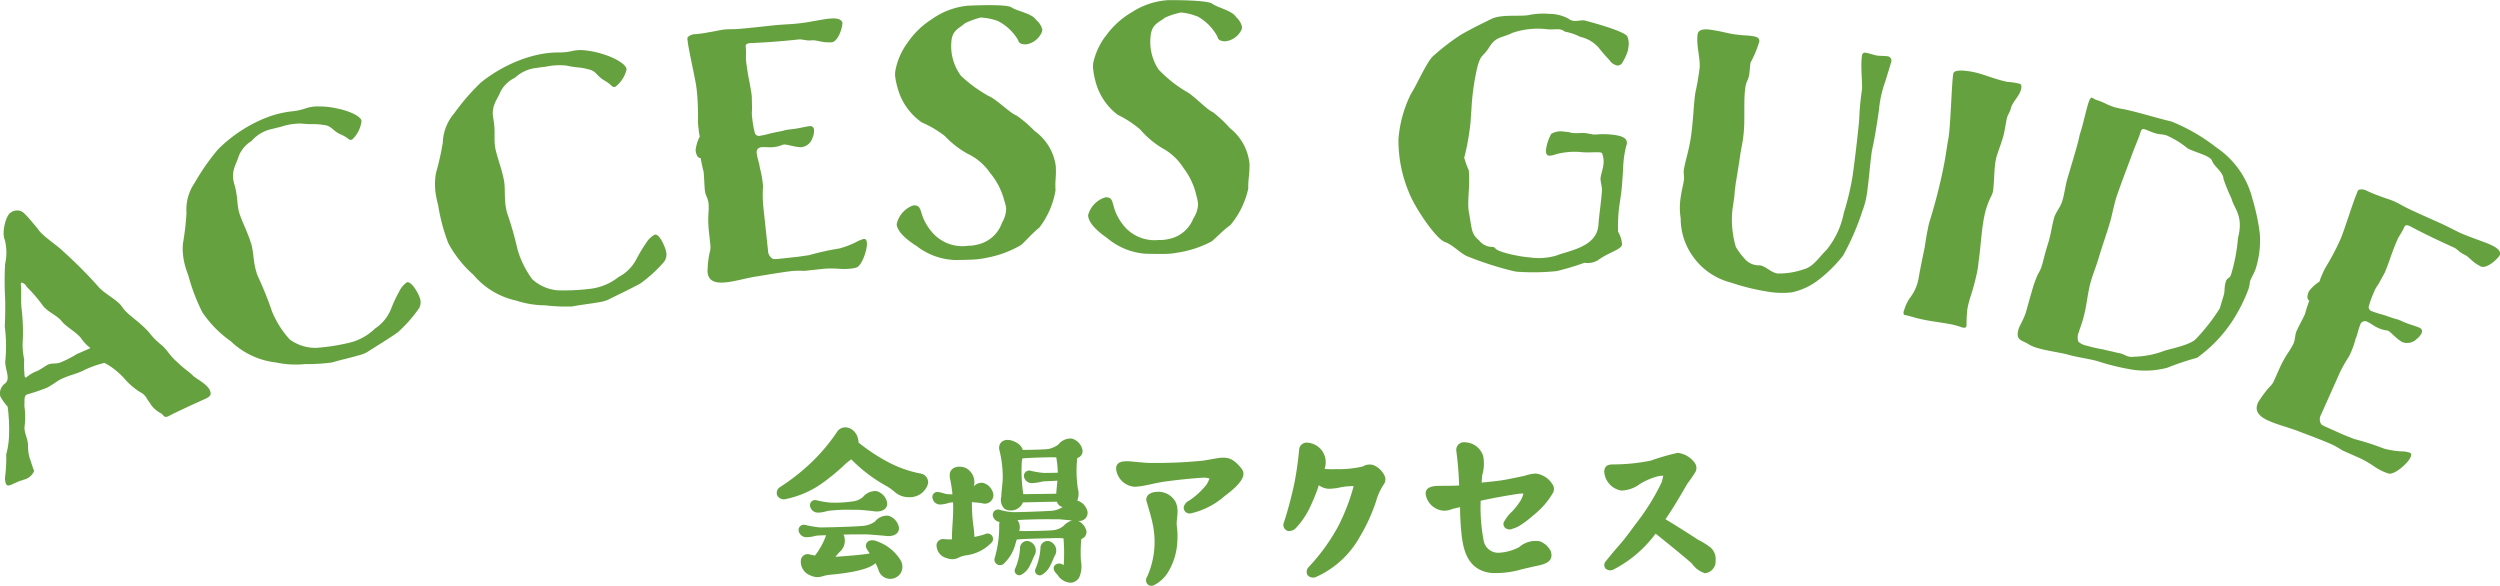 <svg id="access-title.svg" xmlns="http://www.w3.org/2000/svg" width="237.941" height="55.75" viewBox="0 0 237.941 55.75">
  <defs>
    <style>
      .cls-1 {
        fill: #66a140;
        fill-rule: evenodd;
      }
    </style>
  </defs>
  <path id="マーケットエリア" class="cls-1" d="M959.339,2043.2a3.1,3.1,0,0,0,.883-0.16,14.985,14.985,0,0,1,2.268-.11h0.685c0.306,0.02,1.152.09,1.53,0.15,0.828,0.09,1.3-.33,1.189-0.88a1.417,1.417,0,0,0-1.009-1.05,1.515,1.515,0,0,0-1.26.54,1.719,1.719,0,0,1-.918.43,11.974,11.974,0,0,1-2.107.13,7.493,7.493,0,0,1-1.422-.23,0.492,0.492,0,0,0-.6.61A0.761,0.761,0,0,0,959.339,2043.2Zm5.672,2.76c-0.864-.4-1.332.2-1.044,0.7,0.018,0.02.126,0.2,0.27,0.41a0.035,0.035,0,0,1-.036.02c-0.54.11-1.89,0.22-3.151,0.31h-0.072c0.162-.18.342-0.4,0.4-0.45a1.423,1.423,0,0,0,.378-1.66c0.685-.02,1.351-0.02,1.837-0.02a6.473,6.473,0,0,1,.684.02c0.306,0.02,1.17.09,1.548,0.13,0.829,0.09,1.3-.33,1.189-0.88a1.445,1.445,0,0,0-1.009-1.05,1.467,1.467,0,0,0-1.26.56,2.326,2.326,0,0,1-1.1.41c-1.351.11-3.925,0.15-4.123,0.15a10.4,10.4,0,0,1-1.423-.24,0.5,0.5,0,0,0-.612.6,0.755,0.755,0,0,0,.756.57,3.952,3.952,0,0,0,.9-0.14c0.126-.02.485-0.04,0.954-0.05a6.925,6.925,0,0,1-1.063,1.94c-0.18-.04-0.342-0.07-0.5-0.11a0.645,0.645,0,0,0-.828.47,1.385,1.385,0,0,0,.9,1.53,1.516,1.516,0,0,0,1.17.07,3.523,3.523,0,0,1,.756-0.14c2.107-.2,3.673-0.54,4.267-1.1a5.872,5.872,0,0,1,.27.61,1.168,1.168,0,0,0,2.161.27,1.207,1.207,0,0,0-.072-1.2A4.274,4.274,0,0,0,965.011,2045.96Zm4.07-6.48a11.192,11.192,0,0,1-2.972-1.03,17.536,17.536,0,0,1-2.916-1.91c-0.018-.09-0.018-0.16-0.036-0.25-0.18-1.19-1.531-1.64-2.071-.7a17.672,17.672,0,0,1-2.305,2.75,20.042,20.042,0,0,1-3.043,2.41,0.668,0.668,0,0,0-.305.8,0.708,0.708,0,0,0,.774.37,9.2,9.2,0,0,0,3.6-1.58,20.722,20.722,0,0,0,1.872-1.53,5.961,5.961,0,0,1,.738-0.63,0.362,0.362,0,0,1,.072-0.05,14.5,14.5,0,0,0,3.331,2.53,5.1,5.1,0,0,1,.793.56,1.992,1.992,0,0,0,1.386.51,1.787,1.787,0,0,0,1.8-1.3A0.846,0.846,0,0,0,969.081,2039.48Zm14.993,4.5a0.771,0.771,0,0,0,.9-0.88,1.44,1.44,0,0,0-.973-1.05,1.8,1.8,0,0,0,.054-1.15A11.152,11.152,0,0,1,984,2038a0.674,0.674,0,0,0,.486-0.81,1.432,1.432,0,0,0-1.008-1.04,1.464,1.464,0,0,0-1.26.55,2.226,2.226,0,0,1-.955.44c-0.414.07-2.178,0.09-2.394,0.09h-0.055a1.176,1.176,0,0,0-.558-0.67c-1.1-.65-1.836-0.07-1.674.67a10.448,10.448,0,0,1,.324,2.68c0,0.39-.126,1.33-0.144,1.8a1.166,1.166,0,0,0,.342,1.15,1.263,1.263,0,0,0,1.5-.27,0.948,0.948,0,0,0,.215-0.36c0.595-.02,2.035-0.05,3.242-0.07a0.727,0.727,0,0,0,.288.4,0.557,0.557,0,0,0,.27.1,2.327,2.327,0,0,1-1.009.36c-1.332.09-3.565,0.15-3.781,0.13a5.386,5.386,0,0,1-1.242-.23,0.5,0.5,0,0,0-.612.61,0.761,0.761,0,0,0,.63.56,1.127,1.127,0,0,0-.036.34,10.455,10.455,0,0,1-.414,3.04,0.531,0.531,0,0,0,.9.54,3.847,3.847,0,0,0,1.044-1.78c0.036-.13.09-0.27,0.127-0.45a1.011,1.011,0,0,1,.288-0.04c0.4-.05,3.169-0.11,3.6-0.12,0.109,0,.325.01,0.576,0.03a17.3,17.3,0,0,1,.019,2.56,0.626,0.626,0,0,0-.865.02c-0.179.25-.09,0.54,0.27,0.88a1.526,1.526,0,0,0,1.315.76,0.985,0.985,0,0,0,.828-0.69,2.673,2.673,0,0,0,.09-1.39,13.822,13.822,0,0,1,.036-2.08,0.7,0.7,0,0,0,.486-0.78A1.453,1.453,0,0,0,984.074,2043.98Zm-2.485-6.05a3.558,3.558,0,0,1,.414.02,9.89,9.89,0,0,1,.144,1.45c-0.612.02-1.224,0.02-1.332,0.02a7.66,7.66,0,0,1-1.278-.21,0.5,0.5,0,0,0-.6.61,0.743,0.743,0,0,0,.757.57,4.356,4.356,0,0,0,.936-0.14c0.2-.04.828-0.05,1.476-0.09-0.035.41-.09,0.92-0.108,1.24h0c-1.206.02-2.7,0.04-3.132,0.04a1.2,1.2,0,0,1-.036-0.24,14.652,14.652,0,0,1-.108-2.86c0.018-.09.036-0.2,0.054-0.3C979.357,2037.98,981.157,2037.93,981.589,2037.93Zm0.217,6.93c-0.4.07-2.935,0.11-3.134,0.09h-0.2a1.144,1.144,0,0,0-.163-1.04c0.811-.06,2.233-0.09,3.259-0.08h0.685c0.234,0.02.81,0.08,1.242,0.11a1.962,1.962,0,0,0-.792.51A1.793,1.793,0,0,1,981.806,2044.86Zm-6.609.4a8.213,8.213,0,0,1-.99.25,7.088,7.088,0,0,0-.072-0.88,15.921,15.921,0,0,1-.162-2.43c0.27,0.03.612,0.05,0.954,0.1a0.813,0.813,0,0,0,1.081-.88,1.389,1.389,0,0,0-.919-1.04,0.974,0.974,0,0,0-.936.32,1.523,1.523,0,0,0-.612-1.66c-0.576-.39-1.944-0.34-1.639.98a13.183,13.183,0,0,1,.217,1.44,3.416,3.416,0,0,1-.433-0.02c-0.27,0-.45-0.13-0.918-0.2a0.478,0.478,0,0,0-.54.61,0.734,0.734,0,0,0,.684.58,3.157,3.157,0,0,0,.882-0.16c0.108-.02.252-0.04,0.379-0.06,0.017,0.24.017,0.45,0.017,0.67,0,0.92-.144,2.07-0.108,2.86a4.782,4.782,0,0,1-.756-0.02,0.629,0.629,0,0,0-.72.53,1.273,1.273,0,0,0,1.008,1.29,1.321,1.321,0,0,0,1.081-.05,2.485,2.485,0,0,1,.684-0.22,4.039,4.039,0,0,0,2.5-1.26A0.516,0.516,0,0,0,975.2,2045.26Zm4.2,0.66a0.678,0.678,0,0,0-.847.69,5.513,5.513,0,0,1-.45,1.89,0.437,0.437,0,0,0,.576.61,1.968,1.968,0,0,0,.865-0.99c0.126-.22.288-0.67,0.378-0.83A0.928,0.928,0,0,0,979.393,2045.92Zm1.944,0a0.677,0.677,0,0,0-.846.69,5.961,5.961,0,0,1-.45,1.89,0.44,0.44,0,0,0,.594.61,2.03,2.03,0,0,0,.846-0.99c0.126-.22.289-0.67,0.378-0.83A0.927,0.927,0,0,0,981.337,2045.92Zm12.06-3.65a1.868,1.868,0,0,0-1.8-1.05c-0.792.02-1.134,0.47-1.008,0.9,0.162,0.54.5,1.7,0.558,2.04a8.143,8.143,0,0,1-.486,5.11,0.611,0.611,0,0,0-.018.7,0.532,0.532,0,0,0,.666.13,3.384,3.384,0,0,0,1.386-1.33,6.208,6.208,0,0,0,.828-2.92,6.388,6.388,0,0,0-.035-1.22C993.361,2043.76,993.739,2043.2,993.4,2042.27Zm6.248-3.24c-1.171-1.48-1.765-1.07-3.656-.78a45.018,45.018,0,0,1-5.077.22c-0.4,0-1.405-.11-1.5-0.11-1.242-.16-1.782.05-1.71,0.77a1.911,1.911,0,0,0,1.765,1.61c0.918-.04,1.728-0.33,2.826-0.49,1.135-.16,2.683-0.32,3.745-0.38a1.652,1.652,0,0,1,.54.09,3.406,3.406,0,0,1-.27.56,7.166,7.166,0,0,1-1.656,1.53,0.966,0.966,0,0,0-.522.6,0.564,0.564,0,0,0,.72.61,7.345,7.345,0,0,0,3.2-1.66C999.734,2040.36,1000.08,2039.57,999.645,2039.03Zm13.585,0.63a2.048,2.048,0,0,0-1.06-.99,1.288,1.288,0,0,0-1.01.14,10.042,10.042,0,0,1-2.55.25,9.357,9.357,0,0,1-1.08-.02,1.864,1.864,0,0,0-1.64-2.5,0.714,0.714,0,0,0-.78.69c-0.09,1-.25,2.14-0.43,3.07a37.2,37.2,0,0,1-1.01,3.82,0.588,0.588,0,0,0,.4.83,0.907,0.907,0,0,0,.74-0.29,7.626,7.626,0,0,0,1.38-2.07,17.015,17.015,0,0,0,.8-2,1.652,1.652,0,0,0,.97.34,5.63,5.63,0,0,0,.92-0.1,6.06,6.06,0,0,1,1.42-.15,19.51,19.51,0,0,1-1.46,3.8,18.527,18.527,0,0,1-2.83,3.91,0.64,0.64,0,0,0-.09.77,0.711,0.711,0,0,0,.87.13,8.878,8.878,0,0,0,4.05-3.71,16.887,16.887,0,0,0,1.6-3.48,5.642,5.642,0,0,1,.72-1.58A0.8,0.8,0,0,0,1013.23,2039.66Zm12.19,3.4a3.543,3.543,0,0,0-.85,1.1,0.509,0.509,0,0,0,.13.47,0.671,0.671,0,0,0,.76.09c0.21-.06.7-0.15,2.28-1.55a7.217,7.217,0,0,0,1.55-1.89,0.78,0.78,0,0,0-.09-0.81,2.171,2.171,0,0,0-1.55-.99,3.719,3.719,0,0,0-1.06.21c-0.43.09-1.37,0.29-1.76,0.36-0.76.15-2.17,0.27-2.35,0.29,0.02-.23.04-0.5,0.06-0.72a3.815,3.815,0,0,0,.09-1.8,1.858,1.858,0,0,0-1.71-1.31,0.731,0.731,0,0,0-.85.81,32.339,32.339,0,0,1,.27,3.29c-0.29.04-1.35,0.04-1.85,0.04-1.21,0-1.43.41-1.3,0.97a1.866,1.866,0,0,0,1.75,1.4,2.219,2.219,0,0,0,.74-0.16c0.32-.09.55-0.14,0.75-0.18a25.141,25.141,0,0,0,.16,2.77c0.15,1.07.45,3.28,2.88,3.5a8.95,8.95,0,0,0,2.81-.35c0.11-.03,1.14-0.27,1.62-0.37,1.07-.22,1.39-0.65,1.16-1.37a1.915,1.915,0,0,0-1.07-.94,2.408,2.408,0,0,0-1.96.58,4.8,4.8,0,0,1-1.91.52,1.407,1.407,0,0,1-1.46-1.24,16.733,16.733,0,0,1-.27-3.71c0.96-.22,2.56-0.51,3.52-0.65a4.312,4.312,0,0,1,.55-0.04,2.58,2.58,0,0,1-.25.64A7.324,7.324,0,0,1,1025.42,2043.06Zm18.85,3.46a7.193,7.193,0,0,0-1.19-.74c-1.06-.7-2.61-1.66-3.1-1.95,0.65-.93,1.5-2.37,2.09-3.4a12.191,12.191,0,0,0,.77-1.12,0.817,0.817,0,0,0-.05-0.81,2.325,2.325,0,0,0-1.66-.99,22.263,22.263,0,0,0-2.55.74,18.13,18.13,0,0,1-3.44.36c-0.47,0-.96,0-0.99.69a1.952,1.952,0,0,0,1.62,1.8,3.069,3.069,0,0,0,1.78-.63,6.357,6.357,0,0,1,1.84-.76c0.19-.02.37-0.02,0.37-0.02a3.862,3.862,0,0,1-.14.61,21.1,21.1,0,0,1-2.47,3.97c-0.63.86-1.04,1.42-1.54,1.99-0.54.62-.9,1.05-1.28,1.53a0.554,0.554,0,0,0-.08.71,0.672,0.672,0,0,0,.83.09,11.557,11.557,0,0,0,3.96-3.39c0.2,0.15,2.96,2.38,3.46,2.85a2.369,2.369,0,0,0,1.24.92,1.141,1.141,0,0,0,1.01-1.23A1.439,1.439,0,0,0,1044.27,2046.52Z" transform="translate(-881.469 -1994.41)"/>
  <path id="MARKET_AREA" data-name="MARKET AREA" class="cls-1" d="M901.443,2031.56c-0.274-.63-1.408-1.15-1.651-1.44-0.291-.3-0.884-0.67-1.513-1.3-0.633-.55-0.85-1.04-1.373-1.52a6.841,6.841,0,0,1-1.258-1.26c-1.006-1.13-2.059-1.65-2.552-2.42-0.464-.7-1.726-1.25-2.332-2a42.19,42.19,0,0,0-3.22-3.23c-0.767-.76-2.082-1.52-2.527-2.27-0.548-.63-0.759-0.93-1.173-1.33a0.974,0.974,0,0,0-1.3-.18c-0.527.23-.921,1.93-0.632,2.59a4.87,4.87,0,0,1,.042,2.34,29.825,29.825,0,0,0-.01,3.03c0.044,0.73.021,2.11-.02,2.92a14.656,14.656,0,0,1,.067,3.11c-0.154.82,0.553,1.8-.02,2.29a1.2,1.2,0,0,0-.507,1.09,0.771,0.771,0,0,1,.025.14,4.908,4.908,0,0,0,.707.99,16.135,16.135,0,0,1,.13,2.81,7.491,7.491,0,0,1-.265,1.73,14.059,14.059,0,0,1-.111,2.17,1.587,1.587,0,0,0,.081.63c0.1,0.23.28,0.19,0.511,0.09l0.725-.32c0.132-.05.278-0.08,0.443-0.15a1.417,1.417,0,0,0,1.01-.84c-0.13-.29-0.392-1.16-0.45-1.29a4.359,4.359,0,0,1-.136-1.12c0.014-.6-0.4-1.28-0.326-1.82a7.063,7.063,0,0,0-.015-1.92c0.019-.68-0.045-1,0.251-1.13a17.9,17.9,0,0,0,1.919-.65,10.592,10.592,0,0,0,.983-0.62,3.7,3.7,0,0,1,.612-0.31c0.594-.26,1.1-0.36,1.692-0.62a9.5,9.5,0,0,1,2.168-.8,6.842,6.842,0,0,1,1.631,1.22,0.967,0.967,0,0,0,.138.13,6.661,6.661,0,0,0,1.6,1.42,1.466,1.466,0,0,1,.676.65c0.058,0.13.287,0.38,0.344,0.52a2.722,2.722,0,0,0,.91.82c0.332,0.13.311,0.53,0.772,0.32,0.763-.41,2.562-1.23,3.255-1.54C901.41,2032.2,901.659,2032.06,901.443,2031.56Zm-17.992-10.04a0.372,0.372,0,0,1,.06-0.22,0.736,0.736,0,0,1,.5.41,13.417,13.417,0,0,1,1.522,1.77c0.544,0.7,1.387.92,1.869,1.58,0.52,0.56,1.274.93,1.761,1.51a3.751,3.751,0,0,0,.886.94c0.014,0.04-.052.07-0.15,0.11l-1.121.49a10.337,10.337,0,0,1-1.54.79c-0.395.17-.841,0.05-1.171,0.2-0.263.11-.634,0.43-1.063,0.62a3.361,3.361,0,0,0-1.03.61c-0.066.03-.114,0.01-0.157-0.09a11.1,11.1,0,0,1-.046-1.63,6.433,6.433,0,0,1-.128-1.91,19.239,19.239,0,0,0-.112-2.86C883.431,2023.18,883.53,2021.88,883.451,2021.52Zm28.088,6a4.143,4.143,0,0,1-2.489-.8,8.967,8.967,0,0,1-1.7-2.69,32.168,32.168,0,0,0-1.291-3.22,3.2,3.2,0,0,1-.208-0.58c-0.286-.96-0.234-1.8-0.469-2.6-0.306-1.03-.9-2.17-1.14-2.96-0.245-.83-0.118-1.54-0.475-2.75s0.176-1.82.42-2.64a2.97,2.97,0,0,1,1.223-1.45,3.491,3.491,0,0,1,1.987-1.15c0.38-.11.7-0.17,0.8-0.2a5.9,5.9,0,0,1,1.935-.31c1.123,0.12,1.2-.02,2.182.14,0.737,0.08.8,0.55,1.575,0.89,0.82,0.35.742,0.6,1.088,0.5a2.88,2.88,0,0,0,.889-1.69,0.227,0.227,0,0,0-.006-0.15c-0.133-.45-1.29-0.93-2.285-1.12a7.746,7.746,0,0,0-1.747-.2,3.644,3.644,0,0,0-1.26.18,5.52,5.52,0,0,1-1.342.29,9.538,9.538,0,0,0-1.559.31,11.6,11.6,0,0,0-2.241.93,13.57,13.57,0,0,0-3.2,2.37,20.957,20.957,0,0,0-2.215,3.17,4.528,4.528,0,0,0-.794,2.9,25.007,25.007,0,0,1-.339,2.91,6.027,6.027,0,0,0,.233,2.19,7.588,7.588,0,0,0,.279.82,18.125,18.125,0,0,0,1.348,3.54,10.676,10.676,0,0,0,2.686,2.73,7.432,7.432,0,0,0,4.315,2.03,8.9,8.9,0,0,0,2.785.15,17.451,17.451,0,0,0,2.545-.15c0.932-.28,1.815-0.46,2.54-0.68a3.045,3.045,0,0,0,.808-0.31c0.629-.41,2.188-1.36,2.9-1.87a13.174,13.174,0,0,0,2-2.25,1.126,1.126,0,0,0,.094-1.07c-0.1-.35-0.766-1.58-1.215-1.45a2.168,2.168,0,0,0-.724.86,13.285,13.285,0,0,0-.761,1.61,4.006,4.006,0,0,1-1.535,1.92,5.275,5.275,0,0,1-2.415,1.35A19.675,19.675,0,0,1,911.539,2027.52Zm22.974-5.48a4.1,4.1,0,0,1-2.393-1.06,9.039,9.039,0,0,1-1.4-2.85,31.538,31.538,0,0,0-.948-3.34,3.737,3.737,0,0,1-.146-0.59c-0.183-1-.044-1.83-0.195-2.64-0.2-1.06-.673-2.26-0.824-3.07-0.157-.85.044-1.55-0.185-2.78s0.365-1.79.694-2.59a2.985,2.985,0,0,1,1.368-1.31,3.536,3.536,0,0,1,2.1-.94c0.39-.07.715-0.09,0.821-0.11a6.257,6.257,0,0,1,1.958-.11c1.1,0.24,1.192.11,2.155,0.37,0.725,0.16.739,0.63,1.475,1.05,0.777,0.44.675,0.68,1.029,0.61a2.875,2.875,0,0,0,1.061-1.59,0.192,0.192,0,0,0,.009-0.14c-0.085-.46-1.185-1.07-2.155-1.36a8.065,8.065,0,0,0-1.717-.38,3.64,3.64,0,0,0-1.272.05,5.192,5.192,0,0,1-1.365.14,9.984,9.984,0,0,0-1.584.15,11.961,11.961,0,0,0-2.326.69,13.979,13.979,0,0,0-3.433,2.02,20.847,20.847,0,0,0-2.535,2.93,4.514,4.514,0,0,0-1.093,2.8,25.457,25.457,0,0,1-.641,2.86,6,6,0,0,0,0,2.2,7.736,7.736,0,0,0,.193.84,17.743,17.743,0,0,0,.97,3.66,10.855,10.855,0,0,0,2.386,3.01,7.39,7.39,0,0,0,4.08,2.46,8.973,8.973,0,0,0,2.754.45,17.062,17.062,0,0,0,2.548.11c0.956-.18,1.854-0.27,2.6-0.41a3.14,3.14,0,0,0,.837-0.23c0.668-.34,2.318-1.12,3.08-1.55a13.078,13.078,0,0,0,2.225-2.03,1.136,1.136,0,0,0,.206-1.06c-0.065-.35-0.6-1.65-1.057-1.56a2.141,2.141,0,0,0-.81.77,14.613,14.613,0,0,0-.925,1.53,3.959,3.959,0,0,1-1.727,1.74,5.325,5.325,0,0,1-2.544,1.1A20.609,20.609,0,0,1,934.513,2022.04Zm21.223-13.77c0.108-.01.207-0.09,0.315-0.1,0.286-.04.889,0.19,1.474,0.24a0.9,0.9,0,0,0,.29,0,1.26,1.26,0,0,0,.989-0.9,1.505,1.505,0,0,0,.138-0.74,0.353,0.353,0,0,0-.436-0.35c-0.465.05-.955,0.21-1.707,0.29a4.628,4.628,0,0,0-.64.1c-0.351.11-.923,0.18-1.556,0.35a5.959,5.959,0,0,1-.744.16,0.424,0.424,0,0,1-.528-0.2,8.728,8.728,0,0,1-.269-1.49,2.971,2.971,0,0,1-.013-0.8l-0.027-1.26c-0.039-.36-0.121-0.79-0.214-1.32-0.152-.74-0.269-1.49-0.331-2.06-0.038-.36.031-0.73-0.023-1.23-0.027-.25-0.042-0.4.423-0.45,1.082-.04,2.486-0.12,4.562-0.34,0.429-.05.739,0.14,1.276,0.08,0.429-.05.89,0.19,1.577,0.19,0.108-.01.219,0.01,0.326,0,0.609-.06,1.047-1.38,1.029-1.88-0.161-.49-0.948-0.41-1.414-0.36-0.394.04-1.953,0.36-2.777,0.44-0.68.08-1.439,0.09-2.334,0.18-2.291.25-2.971,0.32-3.62,0.36-0.469.01-.831,0.01-1.081,0.04-0.466.05-.816,0.16-1.6,0.28a9.322,9.322,0,0,1-1.178.16,1.046,1.046,0,0,0-.729.3,0.626,0.626,0,0,0,0,.32c0.1,0.97.754,3.65,0.858,4.62a23.4,23.4,0,0,1,.129,2.88,4.816,4.816,0,0,0,.06.9,3.7,3.7,0,0,0,.113.71,3.918,3.918,0,0,0-.4,1.31c0.089,0.83.479,0.75,0.479,0.75s0.105,0.64.285,1.31c0.046,0.43.063,1.26,0.125,1.83,0.042,0.4.291,0.69,0.341,1.16a5.725,5.725,0,0,1,.009.76,10.247,10.247,0,0,0,.029,1.95l0.131,1.22a1.793,1.793,0,0,1-.062.77,8.729,8.729,0,0,0-.193,1.57,0.988,0.988,0,0,0,0,.33c0.1,0.97,1.014,1.01,1.765.93,0.931-.1,2.054-0.44,2.909-0.56,0.819-.13,2.347-0.4,3.421-0.52a10.7,10.7,0,0,1,1.122-.01l1.754-.19a9.672,9.672,0,0,1,1.518-.01,5.551,5.551,0,0,0,1.086-.01,2.783,2.783,0,0,0,.569-0.1c0.561-.17,1.075-1.78,1.014-2.35-0.035-.33-0.114-0.39-0.329-0.37-0.107.01-.278,0.11-0.453,0.16a8.105,8.105,0,0,1-1.84.74,24.62,24.62,0,0,0-2.9.64c-0.251.03-.785,0.12-1.143,0.16l-1.682.18a2.927,2.927,0,0,1-.576.02,0.905,0.905,0,0,1-.487-0.81l-0.468-4.37a12.654,12.654,0,0,1-.006-1.74,9.286,9.286,0,0,0-.3-1.74c-0.046-.43-0.247-0.95-0.289-1.34a0.584,0.584,0,0,1,.061-0.45,0.544,0.544,0,0,1,.414-0.19c0.358-.03.727,0.04,1.157-0.01A2.616,2.616,0,0,0,955.736,2008.27Zm24.352-11.96c-0.393-.63-1.845-0.84-2.369-1.21-0.484-.3-3.434-0.18-4.117-0.15a7.072,7.072,0,0,0-3.465,1.3,7.89,7.89,0,0,0-2.3,2.24,6.439,6.439,0,0,0-1.158,2.69,2.431,2.431,0,0,0-.011.51,7.666,7.666,0,0,0,.493,1.85,5.835,5.835,0,0,0,2.041,2.52,9.9,9.9,0,0,1,2.194,1.3,9,9,0,0,0,2.178,1.69,5.321,5.321,0,0,1,2.112,1.8,6.71,6.71,0,0,1,1.362,2.63,3.748,3.748,0,0,1,.184.78,2.723,2.723,0,0,1-.4,1.36,3.176,3.176,0,0,1-2.308,2.06,3.426,3.426,0,0,1-.9.12,3.794,3.794,0,0,1-3.418-1.26,5.328,5.328,0,0,1-.864-1.36c-0.335-.92-0.28-1.25-0.963-1.22a2.459,2.459,0,0,0-1.567,1.78c0.043,0.83,1.278,1.7,1.874,2.07a6.321,6.321,0,0,0,3.746,1.35c0.252-.01.9-0.01,1.584-0.04a8.26,8.26,0,0,0,1.432-.19,10.059,10.059,0,0,0,3.218-1.21c0.551-.5.99-1.06,1.717-1.64a8.022,8.022,0,0,0,1.547-3.54c-0.057-1.11.084-1.16,0.023-2.34a4.92,4.92,0,0,0-2.01-3.32,12.019,12.019,0,0,0-1.7-1.46c-0.624-.22-1.919-1.56-2.693-1.88a12.851,12.851,0,0,1-2.622-1.92,4.748,4.748,0,0,1-.919-3.13c0.045-1.22.758-1.37,1.309-1.87a7.712,7.712,0,0,1,1.486-.54,5.279,5.279,0,0,1,1.492.28c0.036,0,.074.03,0.11,0.03a4.723,4.723,0,0,1,1.97,1.85q0.077,0.42.777,0.39a1.943,1.943,0,0,0,1.488-1.2,0.669,0.669,0,0,0,.023-0.25A1.771,1.771,0,0,0,980.088,1996.31Zm19.05-.25c-0.365-.64-1.807-0.92-2.314-1.31-0.47-.32-3.422-0.33-4.106-0.33a7.109,7.109,0,0,0-3.519,1.15,7.937,7.937,0,0,0-2.395,2.14,6.466,6.466,0,0,0-1.274,2.64,2.273,2.273,0,0,0-.032.5,7.636,7.636,0,0,0,.411,1.87,5.855,5.855,0,0,0,1.929,2.61,10.138,10.138,0,0,1,2.135,1.39,8.853,8.853,0,0,0,2.1,1.78,5.463,5.463,0,0,1,2.031,1.89,6.77,6.77,0,0,1,1.246,2.69,3.778,3.778,0,0,1,.15.79,2.7,2.7,0,0,1-.457,1.34,3.164,3.164,0,0,1-2.4,1.96,3.419,3.419,0,0,1-.9.08,3.783,3.783,0,0,1-3.36-1.41,5.194,5.194,0,0,1-.8-1.4c-0.295-.93-0.226-1.26-0.91-1.25a2.437,2.437,0,0,0-1.642,1.7c0.007,0.83,1.2,1.76,1.781,2.15a6.382,6.382,0,0,0,3.684,1.52c0.252,0,.9.03,1.584,0.02a7.293,7.293,0,0,0,1.439-.12,10.335,10.335,0,0,0,3.267-1.07c0.573-.47,1.036-1.02,1.788-1.56a8.079,8.079,0,0,0,1.7-3.47c-0.01-1.12.13-1.15,0.12-2.34a4.945,4.945,0,0,0-1.86-3.41,12.426,12.426,0,0,0-1.632-1.53c-0.615-.25-1.85-1.64-2.608-2a12.5,12.5,0,0,1-2.537-2.03,4.731,4.731,0,0,1-.781-3.16c0.1-1.22.817-1.34,1.389-1.81a7.216,7.216,0,0,1,1.508-.48,5.132,5.132,0,0,1,1.479.35c0.036,0,.072.03,0.108,0.03a4.79,4.79,0,0,1,1.888,1.93c0.038,0.29.291,0.43,0.759,0.43a1.955,1.955,0,0,0,1.539-1.13,0.718,0.718,0,0,0,.034-0.25A1.765,1.765,0,0,0,999.138,1996.06Zm30.422,13.03a6.912,6.912,0,0,1,2.54-.19c0.53,0.04,1.26-.02,1.66.01,0.07,0.01.14,0.05,0.17,0.05a2.111,2.111,0,0,1,.14,1.16c-0.02.33-.24,0.89-0.27,1.28-0.02.22,0.16,0.85,0.14,1.13-0.08,1.15-.27,2.26-0.34,3.3-0.15,2.12-2.87,2.44-3.99,2.9a5.963,5.963,0,0,1-2.54.18c-0.93-.06-3-0.49-3.26-0.84a0.369,0.369,0,0,0-.35-0.16,1.576,1.576,0,0,1-1.19-.59c-0.78-.7-0.66-0.84-1-2.74-0.18-1.02.14-2.52-.01-3.97a7.961,7.961,0,0,1-.43-1.19,23.15,23.15,0,0,0,.6-3.38l0.09-1.3a22.632,22.632,0,0,1,.57-4c0.37-1.27.49-.83,1.14-1.87,0.64-1,1.14-.82,2.18-1.33a7.486,7.486,0,0,1,3.35-.34c0.5,0.03.79-.02,1.08,0a0.953,0.953,0,0,1,.56.22,5.5,5.5,0,0,1,1.48.5,3.288,3.288,0,0,1,1.74,1.02,15.565,15.565,0,0,0,1.03,1.19,1.167,1.167,0,0,0,.76.52,0.534,0.534,0,0,0,.41-0.19,4.887,4.887,0,0,0,.59-1.25c0-.04.06-0.36,0.07-0.5a1.773,1.773,0,0,0-.12-0.81c-0.15-.51-3.83-1.49-4.12-1.55-0.36-.02-0.62.07-0.94,0.05a0.93,0.93,0,0,1-.56-0.22,3.826,3.826,0,0,0-1.81-.45,7.06,7.06,0,0,0-1.85.09c-0.73.2-2.63-.08-3.6,0.36-0.97.48-1.64,0.79-2.91,1.5a20.987,20.987,0,0,0-2.6,1.98c-0.64.46-1.55,2.64-2.24,3.74a11.684,11.684,0,0,0-1.16,4.25,12.8,12.8,0,0,0,1.02,5.13c0.61,1.52,2.61,4.44,3.43,4.67,0.84,0.35,1.4,1.04,2.07,1.34a31.581,31.581,0,0,0,4.45,1.43,3.535,3.535,0,0,0,.61.07,21.553,21.553,0,0,0,3.5-.08,25.443,25.443,0,0,0,2.62-.79,1.918,1.918,0,0,0,1.28-.24c1.03-.76,2.27-1.03,2.3-1.5a2.723,2.723,0,0,0-.38-1.22,16.412,16.412,0,0,1,.05-1.83c0.05-.69.26-1.64,0.33-2.69l0.1-1.36a9.918,9.918,0,0,1,.3-2.29,0.575,0.575,0,0,0,.06-0.25c0.04-.61-0.78-0.77-1.71-0.84-0.83-.06-1.13.03-1.48,0.01-0.15-.01-0.22-0.05-0.33-0.06s-0.24-.06-0.42-0.07c-0.4-.03-0.8.02-1.16-0.01a0.586,0.586,0,0,1-.28-0.05,2.213,2.213,0,0,0-.54-0.07,1.785,1.785,0,0,0-1.28.2,4.294,4.294,0,0,0-.51,1.62c0.02,0.33.12,0.44,0.33,0.46A2.065,2.065,0,0,0,1029.56,2009.09Zm31.9-8.76a0.42,0.42,0,0,0-.42-0.57c-0.29-.04-0.62-0.02-0.9-0.06-0.32-.05-0.74-0.21-1.06-0.26a0.285,0.285,0,0,0-.39.23c-0.17,1.14.07,2.78-.01,3.31a24.933,24.933,0,0,0-.26,2.8c-0.08,1.08-.48,4.4-0.63,5.4a25.729,25.729,0,0,1-.83,3.48,8.005,8.005,0,0,1-1.63,3.51c-0.8.8-1.29,1.64-2.19,1.87a7.2,7.2,0,0,1-2.53.4c-0.71-.17-1-0.65-1.64-0.78a1.752,1.752,0,0,1-1.44-.61,6.745,6.745,0,0,1-.85-1.14,9.169,9.169,0,0,1-.33-3.5l0.2-1.39c0.01-.36.07-0.75,0.11-1.08,0.11-.71.26-1.52,0.44-2.8,0.08-.54.17-0.89,0.25-1.42a13.854,13.854,0,0,0,.13-1.48c0.03-1.45-.03-2.51.09-3.37a2.325,2.325,0,0,1,.23-0.84,2.216,2.216,0,0,0,.17-0.66c0.05-.39.06-0.72,0.11-1a10.729,10.729,0,0,0,.83-1.99c0.05-.36-0.23-0.47-0.62-0.53a5.022,5.022,0,0,0-.72-0.07c-0.5-.03-0.75-0.07-1-0.1-0.75-.11-1.23-0.29-2.3-0.44-0.93-.14-1.19.15-1.23,0.44-0.15,1.1.31,2.41,0.18,3.3-0.08.6-.18,1.24-0.28,1.7-0.02.18-.09,0.39-0.13,0.67-0.15,1.07-.18,2.49-0.39,3.98s-0.56,2.4-.69,3.25c-0.04.32,0.05,0.66,0.01,0.95-0.05.39-.22,1.02-0.31,1.66a6.413,6.413,0,0,0,0,2,6.187,6.187,0,0,0,1.22,3.7,6.293,6.293,0,0,0,3.51,2.4,22.09,22.09,0,0,0,3.69.9,8.11,8.11,0,0,0,2.13.05,6.256,6.256,0,0,0,2.62-1.23,13.255,13.255,0,0,0,2.29-2.28,24.246,24.246,0,0,0,1.85-4.28,7.446,7.446,0,0,0,.44-1.79c0.18-1.25.27-2.66,0.45-3.9,0.3-1.34.5-2.7,0.67-3.87a10.866,10.866,0,0,1,.61-2.75C1060.92,2002.1,1061.46,2000.36,1061.46,2000.33Zm12.37,2.56c0.09-.43-0.04-0.49-0.22-0.53a6.475,6.475,0,0,0-1.1-.16c-1.17-.24-2.21-0.72-3.16-0.92-0.14-.03-1.86-0.4-1.97.13-0.16.74-.26,5.25-0.49,6.3-0.13.64-.2,1.5-0.55,3.12-0.23,1.09-.57,2.53-1.16,4.47a5.276,5.276,0,0,0-.21.83c-0.14.64-.24,1.32-0.32,1.85-0.47,2.22-.53,2.68-0.6,3.04a4.307,4.307,0,0,1-.82,1.77,3.8,3.8,0,0,0-.53,1.14,0.513,0.513,0,0,0-.02.44c0.74,0.16,1.04.29,1.74,0.44,0.88,0.19,1.93.3,2.81,0.48a7.4,7.4,0,0,1,1.01.29c0.28,0.06.36,0,.4-0.17a12.071,12.071,0,0,1,.08-1.61,10.652,10.652,0,0,1,.27-1.08,20.132,20.132,0,0,0,.57-2.05,8.264,8.264,0,0,0,.22-1.35c0.21-1.35.27-3.03,0.57-4.44a7.628,7.628,0,0,1,.69-1.91,2.067,2.067,0,0,0,.09-0.24c0.16-.78.11-2.26,0.3-3.14,0.13-.64.61-1.71,0.78-2.52,0.09-.42.19-1.06,0.26-1.38,0.07-.35.32-0.63,0.38-0.95C1072.99,2004.11,1073.69,2003.56,1073.83,2002.89Zm6.54,0.99a2.965,2.965,0,0,0-.19.51c-0.2.69-.46,1.81-0.55,2.12l-0.23.76c-0.13.68-.47,1.81-0.76,2.78l-0.4,1.35c-0.2.69-.29,1.49-0.48,2.11-0.19.65-.61,1.05-0.78,1.6-0.2.69-.3,1.53-0.53,2.29l-0.21.69c-0.17.58-.27,1.04-0.4,1.49a3.116,3.116,0,0,1-.38.87,10.545,10.545,0,0,0-.6,1.66c-0.24.79-.45,1.63-0.6,2.11-0.24.68-.59,1.22-0.68,1.53-0.29,1.11.31,0.99,1.06,1.48a3.5,3.5,0,0,0,.81.32c0.83,0.24,1.98.4,2.72,0.58,0.93,0.28,2.27.45,2.99,0.67a21.975,21.975,0,0,0,3.01.75,8.116,8.116,0,0,0,3.57-.14,26.276,26.276,0,0,1,2.84-.95,13.378,13.378,0,0,0,3.26-3.35,15.469,15.469,0,0,0,1.62-3.16,2.842,2.842,0,0,0,.15-0.75c0.14-.37.45-0.88,0.55-1.22a8.93,8.93,0,0,0,.39-3.34,20.217,20.217,0,0,0-.7-3.3,8.342,8.342,0,0,0-3.43-4.89,17.536,17.536,0,0,0-4.29-2.48c-0.95-.21-2.92-0.8-4.04-1.06-0.67-.16-1-0.18-1.41-0.31a6.243,6.243,0,0,1-.91-0.38,7.234,7.234,0,0,0-.77-0.3c-0.21-.07-0.32-0.18-0.43-0.21C1080.5,2003.69,1080.46,2003.72,1080.37,2003.88Zm4.82,3.13c0.08-.28.18-0.36,0.39-0.3s0.6,0.25.98,0.37a2.123,2.123,0,0,0,.46.1,4.2,4.2,0,0,1,.64.11,8.541,8.541,0,0,1,1.94,1.18c0.45,0.36,2.23.71,2.41,1.25s1.07,1.07,1.09,1.75a18.015,18.015,0,0,0,.76,1.85c0.24,0.97,1.17,1.62.61,3.75a16.367,16.367,0,0,1-.66,3.48c-0.12.38-.38,0.26-0.5,0.68-0.17.55-.07,0.84-0.19,1.26l-0.38,1.27a18.391,18.391,0,0,1-2.26,2.9c-0.55.59-2.46,0.95-3,1.13a8.642,8.642,0,0,1-2.88.57,1.431,1.431,0,0,1-.59-0.03c-0.24-.07-0.36-0.18-0.74-0.29-0.1-.03-0.25-0.04-0.43-0.09-0.13-.04-1.02-0.23-1.19-0.28a15.379,15.379,0,0,1-1.62-.37,1.467,1.467,0,0,1-.75-0.38,1.208,1.208,0,0,1,.04-0.89c0.09-.31.24-0.68,0.36-1.09,0.42-1.38.46-2.65,0.8-3.78,0.19-.66.45-1.26,0.75-2.26,0.33-1.1.78-2.36,1.06-3.33,0.11-.34.15-0.63,0.52-2.1,0.09-.31.2-0.69,1.51-4.17C1084.74,2008.15,1085,2007.63,1085.19,2007.01Zm23.22,18.81c0.1,0.04.23,0.02,0.33,0.06,0.26,0.12.67,0.62,1.15,0.95a1.319,1.319,0,0,0,.25.15,1.271,1.271,0,0,0,1.31-.28,1.593,1.593,0,0,0,.49-0.57,0.363,0.363,0,0,0-.2-0.53c-0.43-.19-0.93-0.29-1.62-0.6a3.467,3.467,0,0,0-.61-0.23c-0.36-.08-0.88-0.32-1.52-0.48-0.24-.07-0.52-0.16-0.72-0.24a0.432,0.432,0,0,1-.36-0.44,9.346,9.346,0,0,1,.52-1.43,2.78,2.78,0,0,1,.39-0.69l0.61-1.11c0.15-.33.29-0.73,0.48-1.24,0.24-.72.52-1.43,0.75-1.95,0.15-.33.39-0.62,0.6-1.08,0.1-.23.16-0.36,0.59-0.17,0.95,0.51,2.21,1.14,4.11,2,0.4,0.17.57,0.49,1.07,0.71,0.39,0.17.67,0.61,1.26,0.96,0.1,0.04.19,0.12,0.29,0.16,0.55,0.25,1.59-.67,1.83-1.11,0.11-.51-0.61-0.83-1.04-1.02-0.36-.16-1.87-0.68-2.63-1.01-0.62-.28-1.28-0.65-2.1-1.02-2.11-.94-2.73-1.22-3.31-1.52-0.41-.22-0.73-0.4-0.96-0.5-0.42-.19-0.78-0.27-1.52-0.56-0.28-.09-0.57-0.22-1.1-0.45a1,1,0,0,0-.78-0.11,0.507,0.507,0,0,0-.16.28c-0.4.89-1.19,3.53-1.58,4.42a23.3,23.3,0,0,1-1.34,2.56,4.545,4.545,0,0,0-.4.8,4.3,4.3,0,0,0-.26.68,3.883,3.883,0,0,0-1.01.93c-0.33.75,0.04,0.88,0.04,0.88s-0.23.61-.41,1.28c-0.17.39-.58,1.12-0.81,1.64-0.16.37-.1,0.75-0.29,1.18-0.09.2-.24,0.44-0.37,0.66a10.193,10.193,0,0,0-.96,1.7l-0.5,1.12a1.668,1.668,0,0,1-.44.63,9.568,9.568,0,0,0-.96,1.27,0.97,0.97,0,0,0-.16.28c-0.4.89,0.37,1.39,1.06,1.69,0.85,0.38,1.99.66,2.8,0.98,0.77,0.3,2.23.83,3.21,1.27a7.76,7.76,0,0,1,.98.56l1.61,0.71a9.4,9.4,0,0,1,1.32.75,5.376,5.376,0,0,0,.94.54,3.934,3.934,0,0,0,.54.2c0.57,0.14,1.83-1,2.06-1.52,0.14-.3.1-0.39-0.1-0.48a4.557,4.557,0,0,0-.47-0.1,7.86,7.86,0,0,1-1.96-.28,24.788,24.788,0,0,0-2.83-.91c-0.23-.1-0.74-0.29-1.07-0.43l-1.54-.69a2.616,2.616,0,0,1-.51-0.27,0.9,0.9,0,0,1-.01-0.95l1.79-4.01a14.258,14.258,0,0,1,.86-1.51,8.139,8.139,0,0,0,.62-1.65c0.18-.4.27-0.95,0.43-1.31a0.471,0.471,0,0,1,.73-0.31c0.33,0.15.61,0.4,1.01,0.57A2.416,2.416,0,0,0,1108.41,2025.82Z" transform="translate(-881.469 -1994.41)"/>
</svg>
